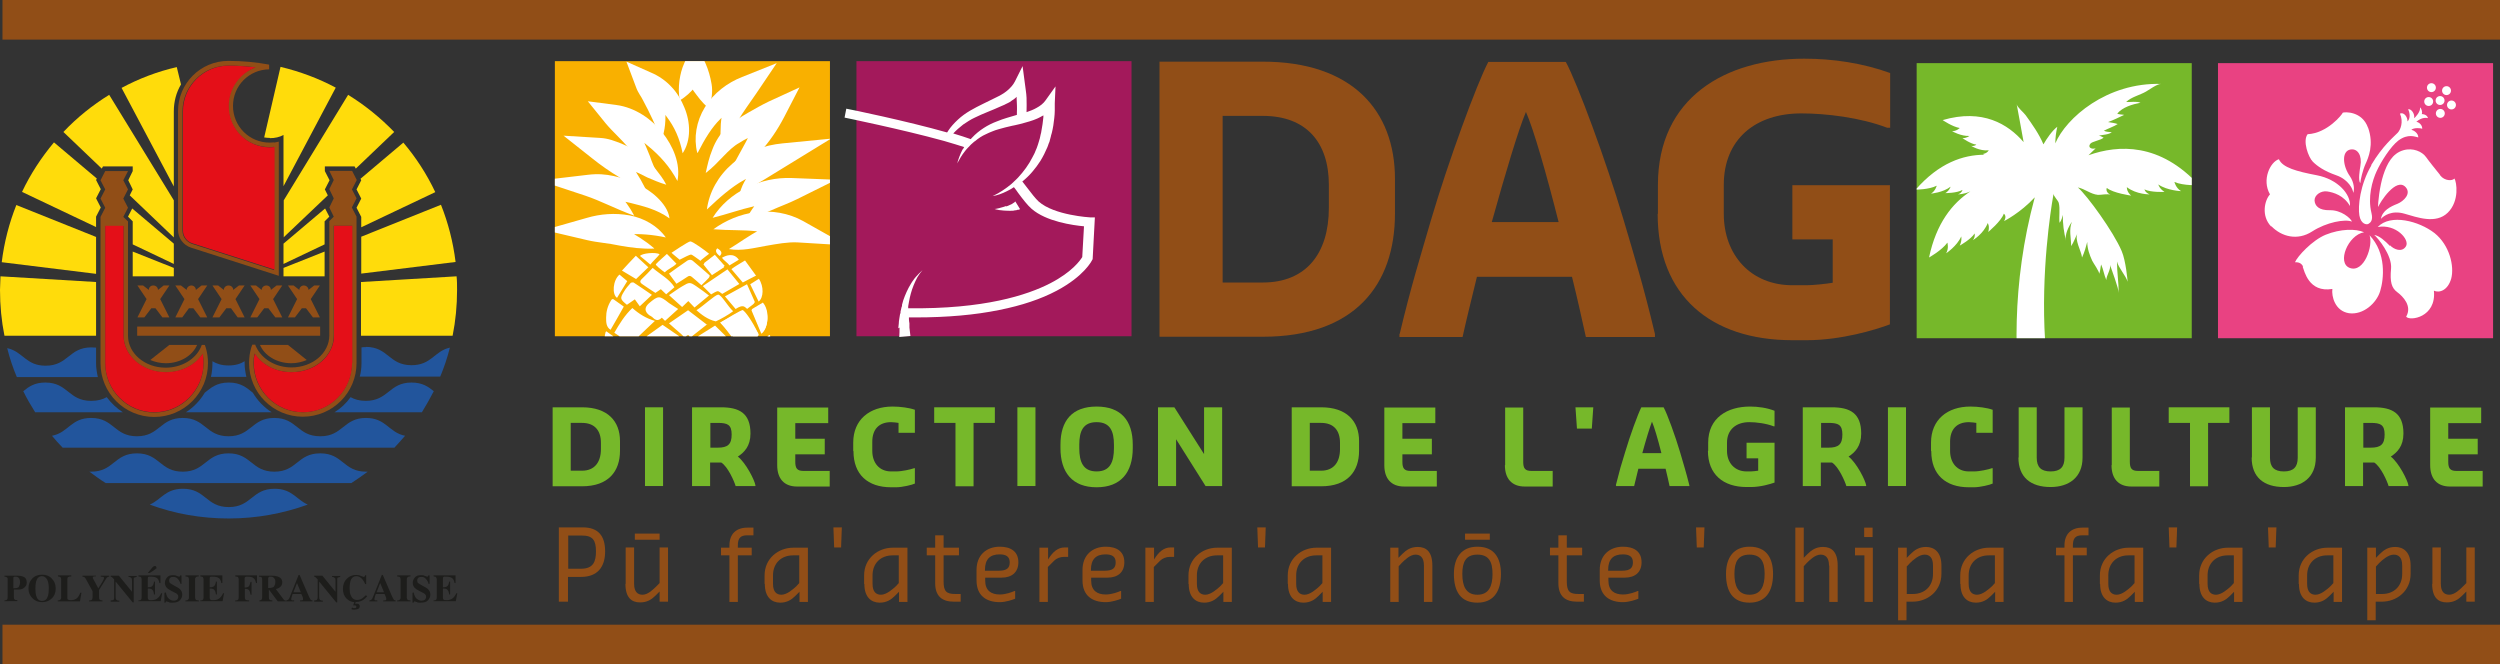 <?xml version="1.0" encoding="UTF-8"?><svg xmlns="http://www.w3.org/2000/svg" xmlns:xlink="http://www.w3.org/1999/xlink" viewBox="0 0 100.97 26.83"><rect x="0" y="0" width="100.97" height="26.83" fill="#333333" stroke="none"/><defs><style>.g,.h{fill:#fff;}.i{fill:#914e17;}.j{fill:#e40f18;}.h,.k{fill-rule:evenodd;}.l{fill:#f9b000;}.m{clip-path:url(#e);}.n{fill:#ffdc0b;}.o{clip-path:url(#f);}.p{fill:#22559c;}.q{fill:#a3195b;}.r{stroke:#914e17;stroke-width:1.6px;}.r,.k{fill:none;}.s{fill:#e94282;}.t{fill:#1d1d1b;}.k{stroke:#fff;stroke-miterlimit:10;stroke-width:.94px;}.u{fill:#76b82a;}</style><clipPath id="e"><rect class="l" x="22.41" y="2.47" width="11.11" height="11.11"/></clipPath><clipPath id="f"><rect class="u" x="77.41" y="2.55" width="11.11" height="11.11"/></clipPath></defs><g id="a"/><g id="b"><g id="c"><g id="d"><g><rect class="s" x="89.58" y="2.55" width="11.11" height="11.11"/><g><path class="h" d="M93,10.77c.07,.17,.24,1.06,1.2,.9-.04,.29,.1,.89,.67,.98,.57,.08,1.11-.4,1.26-.89,.15-.49,.26-1.54-.43-2.26,.16,.41-.22,1.54-.8,1.32-.53-.2-.07-1.33,.58-1.44-.34-.15-.95-.14-1.55,.1-.54,.22-1.14,.87-1.24,1.11,.11,0,.25,.01,.33,.18Z"/><path class="h" d="M96.52,9.93c-.18-.19-.42-.41-.63-.44,.14,.11,.73,.82,.68,1.36-.05,.54,.02,.78,.25,.95,.23,.17,.61,.56,.36,.99,.14,.19,1.23,.03,1.12-1.05,.21,.1,.56,0,.7-.49,.13-.49-.06-1.35-.68-1.84-.62-.48-1.77-.79-2.29-.24,.73-.14,1.31,.51,1.14,.78-.16,.26-.49,.12-.64-.04Z"/><path class="h" d="M98.56,7.08c-.19-.24-.43-.53-.58-.74-.15-.21-.52-.39-.92-.27-.44,.13-.65,.54-.8,.99-.15,.45-.23,1.18-.21,1.3,.07-.19,.73-1.22,1.11-.8,.24,.27-.09,.57-.33,.67-.28,.11-.61,.27-.67,.61,.11-.12,.43-.36,.95-.21,.52,.15,1.27,.43,1.75-.04,.48-.47,.36-1.24,.27-1.38-.08,.1-.39,.11-.58-.13Z"/><path class="h" d="M95.78,6.67c-.47,.8-.55,1.67-.49,2.03,.06,.35,.29,.39,.37,.34,.08-.05,.19-.14,.12-.43-.16-.65,.03-1.31,.21-1.7,.18-.39,.56-.99,.87-1.23,.4-.3,.69-.15,.81-.13,0-.17-.17-.28-.28-.31,.11-.09,.36-.07,.44-.04,0-.17-.15-.27-.24-.28,.23-.2,.42-.16,.47-.15-.03-.14-.21-.17-.25-.16,.04-.09-.02-.25-.07-.27,.03,.16-.19,.41-.24,.43,.04-.15-.1-.38-.24-.36,.14,.3,0,.49-.03,.49,.02-.13-.12-.39-.3-.31,.15,.34,.02,.65-.09,.77-.14,.15-.61,.52-1.08,1.32Z"/><path class="h" d="M95.64,5.16c-.24-.68-.94-.64-1.02-.61-.02,.07-.62,.83-1.42,.87-.21,.27,.03,.93,.21,1.11,.18,.18,.46,.38,.95,.55,.49,.17,.68,.57,.68,.71,.06-.12,.04-.42-.13-.67-.29-.41-.35-1,.01-1.08,.3-.06,.49,.24,.41,.67-.02,.12-.1,.6,0,.68,0-.11,.1-.53,.21-.77,.11-.24,.35-.78,.1-1.47Z"/><path class="h" d="M91.74,9.14c.41,.42,1.05,.59,1.64,.21,.59-.38,1.33-.51,1.61-.4-.05-.14-.44-.47-.89-.46-.45,.01-.61-.18-.62-.4,0-.22,.26-.39,.5-.36,.28,.04,.69,.17,.93,.59,.04-.48-.5-1.08-1.33-1.24-.83-.16-1.39-.31-1.54-.65-.35,.11-.7,.83-.36,1.42-.22,.24-.36,.87,.04,1.29Z"/><path class="h" d="M98.83,4.24c0,.1,.08,.18,.18,.18s.18-.08,.18-.18-.08-.18-.18-.18-.18,.08-.18,.18Z"/><path class="h" d="M98.74,4.58c0-.1-.08-.18-.18-.18s-.18,.08-.18,.18,.08,.18,.18,.18,.18-.08,.18-.18Z"/><path class="h" d="M98.55,4.24c.1,0,.18-.08,.18-.18s-.08-.18-.18-.18-.18,.08-.18,.18,.08,.18,.18,.18Z"/><path class="h" d="M98.09,4.28c.1,0,.18-.08,.18-.18s-.08-.18-.18-.18-.18,.08-.18,.18,.08,.18,.18,.18Z"/><path class="h" d="M98.81,3.84c.1,0,.18-.08,.18-.18s-.08-.18-.18-.18-.18,.08-.18,.18,.08,.18,.18,.18Z"/><path class="h" d="M98.2,3.72c.1,0,.18-.08,.18-.18s-.08-.18-.18-.18-.18,.08-.18,.18,.08,.18,.18,.18Z"/></g></g><rect class="q" x="34.59" y="2.47" width="11.11" height="11.11"/><g><rect class="l" x="22.41" y="2.47" width="11.11" height="11.11"/><g class="m"><path class="g" d="M24.49,13.38s-.02,.02-.03,.03c-.08,.27-.04,.54,.05,.81,.05,.13,.11,.3,.23,.38,.27,.18,.58,.32,.87,.47l.2-.16,.13,.06,.53-.5c-.26-.18-.52-.36-.78-.53-.03-.02-.13,0-.15,.02-.15,.14-.29,.28-.42,.42-.08,.08-.13,.18-.22,.3,.04-.34,.23-.59,.44-.84-.16-.06-.32-.11-.46-.19-.14-.08-.26-.18-.39-.27Zm5.39,1.59c.11,.13,.14,.14,.3,.07,.1-.04,.19-.09,.28-.13,.28-.12,.49-.29,.55-.55,.01-.04,.03-.08,.04-.12,.1-.31,.11-.55,.04-.7-.28,.14-.56,.28-.85,.42,.2,.22,.36,.49,.39,.84-.04-.05-.06-.07-.07-.09-.16-.22-.32-.44-.49-.65-.06-.08-.14-.11-.24-.02-.03,.03-.07,.05-.11,.07-.2,.12-.39,.24-.61,.37l.62,.61,.15-.11Zm-.07-1.18l.16-.12,.18,.18c.15-.09,.28-.17,.41-.24,.09-.05,.09-.11,.04-.18-.14-.22-.28-.44-.42-.66-.06-.08-.12-.16-.18-.24-.33,.18-.63,.35-.91,.5,.24,.25,.48,.51,.72,.77Zm-4.27-1.35c-.31,.29-.52,.64-.73,1l.5,.33q.19-.18,.35-.06c.26-.25,.53-.5,.79-.75-.35-.1-.64-.28-.91-.52Zm1.38,1.83l.67-.58-.83-.57c-.29,.21-.6,.43-.92,.66,.15,.11,.28,.2,.39,.29,.12,.1,.22,.2,.34,.31l.27-.25,.09,.14Zm1.05-.55c.23,.2,.47,.4,.7,.6l.18-.13,.19,.17c.23-.17,.45-.34,.6-.46l-.76-.75c-.33,.21-.61,.38-.91,.57Zm.86,.83c-.29,.17-.59,.35-.91,.54,.22,.2,.46,.41,.73,.66l.24-.25,.23,.18c.21-.16,.41-.33,.58-.47-.33-.25-.61-.46-.88-.67Zm-1.88,1.08l.67-.59-.79-.54c-.26,.19-.53,.39-.81,.59,.12,.12,.24,.24,.38,.36,.18,.16,.19,.16,.41,.02l.15,.15Zm.96-.63c.23-.19,.48-.39,.71-.58-.3-.2-.58-.38-.84-.54-.18,.11-.36,.23-.54,.33-.23,.13-.24,.13-.07,.3,.14,.14,.3,.27,.46,.39,.06,.04,.15,.05,.27,.09Zm.73-3.06c-.17-.13-.34-.26-.52-.38-.25-.17-.28-.17-.56,0-.19,.11-.36,.24-.54,.36l.53,.48,.25-.24,.25,.26c.19-.16,.38-.31,.58-.48Zm-.08,1.18l-.77-.59-.77,.53c.16,.14,.32,.29,.49,.43,.06,.05,.12,.18,.25,.05,0,0,.06,0,.06,0,.06,.12,.12,.05,.18,0,.19-.15,.38-.3,.56-.44Zm-.23-1.6c.11-.11,.21-.2,.29-.29,.03-.03,.05-.09,.04-.11-.21-.19-.44-.38-.66-.57-.06-.06-.14-.08-.23-.03-.26,.18-.52,.36-.75,.53l.3,.41c.14-.09,.3-.18,.44-.28,.08-.06,.13-.04,.19,.01,.13,.11,.26,.22,.38,.33Zm.67,.38c-.13,.02-.59,.45-.87,.63,.18,.16,.45,.38,.78,.45,.18-.08,.52-.27,.7-.41-.22-.2-.48-.68-.61-.67Zm-1.61,.58c-.13-.09-.26-.16-.37-.24-.39-.31-.43-.31-.81,.01q-.28,.25,.01,.48s.12,.06,.16,.11c.12,.12,.23,.11,.35-.01l.13,.13,.53-.48Zm-.49-.59l.34-.29c-.2-.33-.58-.52-.88-.78-.15,.16-.28,.3-.43,.44-.11,.1-.08,.16,.03,.23,.17,.11,.33,.23,.51,.34l.22-.15,.22,.21Zm-1.93,3.9c.21,.34,.53,.48,.96,.27,.21-.1,.39-.23,.57-.34-.24-.17-.47-.33-.66-.47l-.87,.54Zm4.18-.02c.23,.14,.47,.3,.72,.43,.24,.12,.72-.06,.8-.28,0-.02-.02-.07-.04-.09-.31-.12-.55-.32-.76-.52-.23,.15-.46,.29-.72,.46Zm-.77-4.22l.34,.34c.09-.06,.23-.13,.27-.13s.11,.06,.18,.11c.23-.13,.45-.26,.69-.4-.16-.2-.31-.38-.48-.59l-.99,.67Zm-.4,4.61l.55-.35c-.27-.19-.53-.37-.79-.55-.23,.16-.46,.32-.73,.51l.43,.35,.29-.19,.25,.22Zm-1.65-4.25c-.25-.17-.49-.34-.74-.5-.02-.01-.11,0-.12,.02-.1,.11-.2,.23-.27,.35-.17,.27-.15,.31,.12,.53l.32-.22,.2,.28c.16-.15,.32-.3,.5-.47Zm3.23,4.36c-.18-.11-.36-.2-.51-.33-.13-.11-.22-.13-.38-.03-.19,.12-.41,.22-.63,.34l.42,.32,.15-.1c.09,.11,.19,.17,.35,.12,.23-.08,.46-.15,.6-.32Zm.61-3.79c.08-.07,.21-.15,.27-.21,.02-.02,.05-.06,.04-.09-.1-.23-.2-.46-.31-.7l-.89,.49,.43,.51c.31-.2,.36-.09,.47,0Zm-3.14,4.16l.43,.31,.21-.16,.23,.18c.16-.11,.32-.22,.49-.33l-.69-.43-.68,.43Zm.33-.4l-.61-.44c-.25,.15-.48,.28-.73,.43l.61,.34c.11-.08,.2-.2,.33-.04l.41-.3Zm-1.17-5.44l-.51-.47c-.19,.2-.38,.4-.56,.6l.57,.34,.49-.47Zm-1,1.58c-.1-.07-.24-.17-.38-.27-.07-.06-.11-.02-.14,.04-.13,.21-.19,.44-.19,.68,0,.18,0,.38,.18,.49,.17-.29,.34-.59,.53-.93Zm3.06-1.87s.04,.01,.03,.03c.04-.05,.36-.29,.36-.29-.14-.12-.66-.5-.76-.5-.08,0-.76,.46-.76,.46,0,0,.11,.1,.33,.28,.17-.09,.41-.21,.46-.21,.04,0,.22,.14,.35,.23Zm2.29,.63c-.16-.21-.29-.41-.45-.62-.24,.15-.38,.22-.55,.35,.15,.17,.33,.39,.46,.54,.2-.1,.33-.18,.54-.28Zm-.19,1.39c.14,.33,.27,.64,.4,.95,.29-.21,.33-.91,.05-1.22l-.45,.27Zm-1.2,4.54c-.17-.11-.34-.22-.51-.33-.02-.02-.09,0-.12,0-.17,.1-.34,.2-.51,.3,.39,.35,.77,.36,1.14,.03Zm1.07-.65c-.13-.02-.25-.05-.36-.06-.04,0-.1,0-.13,.03-.23,.18-.5,.29-.84,.33,.05,.05,.11,.08,.17,.12,.21,.17,.31,.18,.57,.04,.03-.02,.07-.03,.1-.05,.21-.1,.38-.23,.5-.41Zm-4.03,.63c.23,.08,.42,.16,.61,.21,.08,.02,.19,0,.26-.04,.11-.05,.21-.13,.3-.19-.16-.11-.3-.21-.45-.3-.04-.02-.11-.05-.13-.04-.18,.1-.36,.21-.59,.35Zm-.79-.72c.12,.27,.38,.44,.67,.57,.03,.02,.1,.01,.13,0,.12-.08,.23-.17,.31-.23-.2-.11-.41-.23-.62-.34-.04-.02-.1-.05-.15-.05-.11,0-.22,.03-.35,.04Zm.13-1.14c-.33-.14-.64-.27-.95-.4,.03,.24,.09,.49,.25,.72,.05,.07,.09,.09,.17,.03,.18-.12,.36-.23,.53-.34Zm3.23-4.08l.49-.32-.4-.45-.44,.34,.35,.44Zm2.24,3.78l-.91,.36,.58,.41,.07-.02c.09-.25,.18-.5,.27-.75Zm-5.66-3.53l-.32-.27c-.27,.23-.31,.8-.1,.94l.41-.67Zm2.34,5.68l-.56,.33c.39,.13,.76,.14,1.15,0l-.58-.33Zm2.62-5.56c.12,.25,.23,.48,.34,.7,.2-.15,.22-.61,.01-.92l-.35,.22Zm-4.03-.8c.08-.11,.28-.29,.37-.41-.15-.1-.73-.04-.79,.07,.12,.09,.3,.25,.42,.35Zm2.89-.27c.08,.12,.23,.2,.3,.31l.38-.23c-.22-.31-.54-.16-.68-.08Zm-.09-.07q.17-.16-.1-.31-.14,.13,.1,.31Z"/><path class="g" d="M26.71,5.68c-.16-.41-.3-.77-.48-1.12-.08-.18-.18-.34-.26-.51-.09-.19-.19-.27-.29-.55l-.38-1.01,.99,.44c.31,.13,.6,.33,.83,.58,.24,.25,.4,.54,.52,.83,.25,.59,.28,1.33-.07,1.85-.12-.61-.33-1.06-.64-1.47-.3-.44-.61-.74-1.03-.97l.62-.57,.2,.56c.07,.21,.1,.43,.14,.64,.04,.44,.01,.89-.15,1.29Z"/><path class="g" d="M26.53,6.99c-.2-.11-.45-.28-.61-.45-.18-.17-.34-.35-.5-.52-.3-.38-.66-.68-.96-1.04l-.72-.89,1.15,.15c.76,.1,1.43,.57,1.86,1.11,.43,.54,.75,1.27,.61,1.96-.32-.6-.72-1.03-1.18-1.41-.45-.39-.93-.64-1.45-.77l.43-.74c.29,.4,.61,.78,.8,1.24,.1,.22,.2,.45,.29,.68,.08,.25,.17,.42,.27,.68Z"/><path class="g" d="M26.22,7.93c-.45-.21-.83-.47-1.19-.76-.4-.24-.77-.5-1.12-.78l-1.15-.91,1.47,.09c.36,.02,.6,.13,.87,.23,.26,.11,.51,.24,.74,.4,.12,.08,.23,.17,.34,.28l.27,.31c.17,.22,.34,.43,.46,.67-.28-.08-.52-.19-.76-.29-.24-.12-.44-.23-.67-.3-.22-.08-.46-.15-.69-.22-.22-.07-.48-.12-.64-.15l.33-.82c.36,.31,.71,.63,1.02,.99,.27,.39,.52,.8,.71,1.27Z"/><path class="g" d="M25.61,8.71c-.74-.27-1.35-.6-1.98-.81l-1.84-.61,1.95-.23c.41-.05,.72-.02,1.05,.05,.32,.07,.63,.17,.93,.31,.29,.14,.58,.32,.82,.55,.24,.23,.46,.52,.5,.85-.52-.37-1.05-.49-1.6-.63-.27-.06-.55-.12-.82-.17-.27-.04-.56-.09-.76-.09l.12-.85c.72,.36,1.27,.94,1.63,1.62Z"/><path class="g" d="M26.42,10.04c-.49,.02-.94-.04-1.39-.12-.45-.1-.88-.12-1.31-.22l-1.74-.41,1.72-.49c.54-.16,1.14-.21,1.73-.1,.58,.11,1.13,.42,1.46,.89-1.11-.24-1.98-.13-2.96,.1v-.9c.21,.06,.45,.11,.67,.19,.23,.06,.44,.16,.64,.27,.41,.22,.81,.46,1.18,.78Z"/><path class="g" d="M28.81,9.26c.5-.36,1.08-.61,1.71-.69,.63-.08,1.33,.03,1.92,.36l1.74,.98-1.97-.12c-.39-.02-.82,.06-1.28,.14-.46,.08-.97,.22-1.49,.13,.43-.26,.81-.55,1.26-.78,.44-.23,.96-.42,1.55-.41l-.23,.87c-.45-.21-.93-.36-1.47-.4-.53-.06-1.11-.03-1.73-.08Z"/><path class="g" d="M28.78,8.8c.65-1.05,1.94-1.66,3.2-1.61l1.79,.07-1.57,.78c-.34,.17-.71,.3-1.04,.45-.35,.14-.68,.31-1.06,.49,.14-.39,.4-.73,.69-1.02,.3-.29,.63-.5,.97-.71l.22,.85c-.53,.03-1.04,.12-1.56,.24-.53,.12-1.05,.31-1.65,.46Z"/><path class="g" d="M28.55,8.46c.09-.7,.46-1.36,1.03-1.85,.56-.5,1.31-.75,2.03-.82l1.95-.19-1.63,1-1.06,.65c-.36,.21-.69,.41-1.02,.73,.05-.46,.33-.86,.6-1.2,.28-.34,.59-.62,.95-.9l.32,.81c-.6,.11-1.15,.3-1.67,.58-.52,.29-.99,.71-1.5,1.19Z"/><path class="g" d="M28.5,7c.07-.33,.14-.64,.27-.96,.12-.32,.31-.63,.58-.9,.31-.25,.56-.41,.85-.58,.28-.16,.56-.32,.85-.46l1.24-.57-.61,1.18c-.28,.54-.6,1.01-1,1.45-.39,.43-.84,.83-1.38,1.08l.81-1.48c.25-.49,.51-.98,.73-1.45l.63,.61c-.27,.15-.56,.28-.83,.43-.26,.15-.58,.28-.78,.42-.46,.25-.81,.8-1.36,1.22Z"/><path class="g" d="M28.16,6.17c-.15-.6-.04-1.27,.31-1.84,.35-.57,.91-.99,1.5-1.22l1.4-.56-.83,1.23c-.26,.38-.52,.73-.74,1.1-.11,.18-.2,.4-.3,.61-.1,.2-.22,.44-.42,.6,.04-.25,.02-.46,.02-.72,.01-.25,0-.48,.07-.74,.12-.51,.36-.96,.61-1.35l.57,.67c-.47,.23-.9,.49-1.25,.85-.36,.35-.64,.82-.92,1.37Z"/><path class="g" d="M27.46,4.07c-.06-.29-.05-.55-.02-.81,.04-.26,.09-.48,.21-.74l.41-.89,.43,.92c.12,.27,.2,.55,.25,.85,.05,.28,.01,.67-.12,.97-.3-.26-.42-.45-.61-.7-.16-.25-.3-.5-.39-.77l.84,.04c-.1,.17-.23,.41-.4,.59-.17,.19-.35,.38-.62,.53Z"/><path class="h" d="M29.88,14.97l-.15,.11-.62-.61c.21-.13,.41-.25,.61-.37,.04-.02,.08-.04,.11-.07,.1-.09,.18-.05,.24,.02,.17,.22,.33,.43,.49,.65,.01,.02,.03,.03,.07,.09-.02-.35-.19-.62-.39-.84,.29-.14,.57-.28,.85-.42,.07,.15,.07,.39-.04,.7-.01,.04-.03,.08-.04,.12-.06,.26-.27,.43-.55,.55-.1,.04-.19,.09-.28,.13-.16,.07-.18,.06-.3-.07Z"/><path class="h" d="M29.75,13.84c-.24-.26-.42-.56-.66-.81,.28-.16,.83-.52,.91-.5s.38,.43,.6,.9c.05,.08,.04,.13-.04,.18-.13,.08-.78,.21-.81,.23Z"/><path class="h" d="M28.82,14.54c.27,.21,.55,.42,.88,.67-.17,.14-.38,.3-.58,.47l-.23-.18-.24,.25c-.28-.25-.51-.46-.73-.66,.32-.19,.62-.37,.91-.54Z"/><path class="h" d="M26.94,15.62l-.15-.15c-.22,.14-.23,.14-.41-.02-.13-.12-.25-.24-.38-.36,.28-.2,.55-.4,.81-.59l.79,.54-.67,.59Z"/><path class="h" d="M27.91,14.99c-.12-.04-.22-.05-.27-.09-.16-.12-.33-.25-.46-.39-.17-.17-.15-.17,.07-.3,.18-.11,.36-.22,.54-.33,.26,.17,.53,.35,.84,.54-.24,.19-.48,.39-.71,.58Z"/><path class="k" d="M24.97,15.77l.87-.54c.19,.13,.41,.29,.66,.47-.18,.11-.36,.24-.57,.34-.43,.22-.75,.07-.96-.27Z"/><path class="k" d="M29.15,15.75c.27-.17,.49-.31,.72-.46,.2,.2,.45,.4,.76,.52,.03,.01,.05,.06,.04,.09-.09,.22-.56,.4-.8,.28-.26-.13-.49-.29-.72-.43Z"/><path class="k" d="M27.99,16.13l-.25-.22-.29,.19-.43-.35c.27-.19,.51-.35,.73-.51,.26,.18,.52,.36,.79,.55l-.55,.35Z"/><path class="k" d="M29.57,16.24c-.15,.17-.38,.24-.6,.32-.16,.05-.26-.02-.35-.12l-.15,.1-.42-.32c.23-.12,.44-.21,.63-.34,.16-.1,.25-.08,.38,.03,.14,.12,.33,.21,.51,.33Z"/><path class="k" d="M27.04,16.6l.68-.43,.69,.43c-.16,.11-.33,.22-.49,.33l-.23-.18-.21,.16-.43-.31Z"/><path class="k" d="M27.37,16.21l-.41,.3c-.12-.16-.22-.04-.33,.04l-.61-.34c.25-.15,.48-.28,.73-.43l.61,.44Z"/><path class="h" d="M30.36,12.49l.45-.27c.28,.31,.24,1.01-.05,1.22-.13-.3-.26-.61-.4-.95Z"/><path class="k" d="M29.16,17.03c-.37,.33-.75,.32-1.14-.03,.17-.1,.34-.2,.51-.3,.03-.02,.09-.02,.12,0,.17,.11,.34,.22,.51,.33Z"/><path class="k" d="M30.22,16.38c-.12,.18-.3,.3-.5,.41-.03,.02-.07,.03-.1,.05-.26,.14-.35,.13-.57-.04-.05-.04-.12-.07-.17-.12,.34-.04,.61-.15,.84-.33,.03-.02,.09-.04,.13-.03,.12,.01,.23,.04,.36,.06Z"/><path class="k" d="M26.2,17.01c.23-.14,.41-.25,.59-.35,.02-.01,.09,.01,.13,.04,.15,.09,.29,.2,.45,.3-.09,.06-.19,.14-.3,.19-.07,.03-.19,.06-.26,.04-.2-.05-.38-.13-.61-.21Z"/><path class="k" d="M25.41,16.29c.12-.02,.23-.04,.35-.04,.05,0,.11,.02,.15,.05,.21,.11,.41,.22,.62,.34-.08,.06-.19,.15-.31,.23-.03,.02-.1,.02-.13,0-.29-.13-.55-.3-.67-.57Z"/><path class="h" d="M25.54,15.15c-.17,.11-.35,.23-.53,.34-.08,.05-.12,.04-.17-.03-.15-.23-.22-.48-.25-.72,.31,.13,.62,.26,.95,.4Z"/><path class="h" d="M26.94,10.26l.38,.39c-.13,.14-.34,.21-.47,.35-.13-.09-.39-.29-.36-.33,.12-.13,.31-.29,.44-.41Z"/><path class="h" d="M28.78,11.07l-.35-.44,.44-.34,.4,.45-.49,.32Z"/><path class="h" d="M31.02,14.85c-.09,.25-.18,.5-.27,.75l-.07,.02-.58-.41,.91-.36Z"/><path class="k" d="M27.69,16.99l.58,.33c-.39,.14-.76,.13-1.15,0l.56-.33Z"/></g></g><line class="r" x1=".1" y1=".8" x2="100.97" y2=".8"/><line class="r" x1=".1" y1="26.03" x2="100.97" y2="26.03"/><g><path class="u" d="M22.32,16.45h1.19c1.03,0,1.53,.56,1.53,1.36v.4c0,.83-.47,1.43-1.53,1.43h-1.19v-3.18Zm1.19,2.56c.5,0,.76-.34,.76-.87v-.26c0-.5-.26-.8-.76-.8h-.46v1.93h.46Z"/><path class="u" d="M26.05,16.45h.73v3.18h-.73v-3.18Z"/><path class="u" d="M27.96,16.45h1.16c.73,0,1.19,.23,1.19,1.06,0,.51-.25,.76-.51,.93,.33,.26,.68,.96,.71,1.16v.03h-.8c-.05-.18-.31-.78-.58-.95h-.45v.95h-.73v-3.18Zm1.03,1.63c.4,0,.56-.13,.56-.53s-.17-.47-.56-.47h-.3v1h.3Z"/><path class="u" d="M31.39,18.78v-2.32h2.06v.63h-1.33v.63h1.19v.63h-1.19v.3c0,.26,.07,.37,.33,.37h1.06v.63h-1.32c-.53,0-.8-.33-.8-.86Z"/><path class="u" d="M34.46,18.21v-.33c0-.93,.66-1.46,1.59-1.46,.31,0,.68,.05,.9,.13v.93h-.66v-.4c-.05-.01-.23-.03-.3-.03-.5,0-.76,.3-.76,.79v.37c0,.48,.28,.83,.76,.83h.2c.24,0,.59-.08,.73-.13h.03v.62c-.1,.05-.5,.15-.76,.15h-.2c-.94,0-1.52-.51-1.52-1.46Z"/><path class="u" d="M38.59,17.08h-.86v-.63h2.45v.63h-.86v2.56h-.73v-2.56Z"/><path class="u" d="M41.09,16.45h.73v3.18h-.73v-3.18Z"/><path class="u" d="M42.83,18.1v-.14c0-.98,.48-1.54,1.46-1.54s1.46,.56,1.46,1.54v.14c0,.98-.48,1.58-1.46,1.58s-1.46-.6-1.46-1.58Zm2.16,0v-.14c0-.54-.15-.91-.7-.91s-.7,.37-.7,.91v.14c0,.55,.15,.94,.7,.94s.7-.39,.7-.94Z"/><path class="u" d="M46.77,16.45h.66l1.2,1.89v-1.89h.73v3.18h-.67l-1.19-1.89v1.89h-.73v-3.18Z"/><path class="u" d="M52.17,16.45h1.19c1.03,0,1.53,.56,1.53,1.36v.4c0,.83-.47,1.43-1.53,1.43h-1.19v-3.18Zm1.19,2.56c.5,0,.76-.34,.76-.87v-.26c0-.5-.26-.8-.76-.8h-.46v1.93h.46Z"/><path class="u" d="M55.91,18.78v-2.32h2.06v.63h-1.33v.63h1.19v.63h-1.19v.3c0,.26,.07,.37,.33,.37h1.06v.63h-1.32c-.53,0-.8-.33-.8-.86Z"/><path class="u" d="M60.79,18.78v-2.32h.73v2.19c0,.26,.07,.37,.33,.37h.86v.63h-1.13c-.53,0-.8-.33-.8-.86Z"/><path class="u" d="M63.62,16.45h.73l-.06,.86h-.6l-.06-.86Z"/><path class="u" d="M65.26,19.6c.14-.56,.23-.88,.37-1.32,.2-.68,.53-1.58,.66-1.83h.9c.14,.25,.47,1.15,.67,1.83,.13,.45,.23,.76,.37,1.32v.03h-.8c-.04-.2-.1-.44-.16-.7h-1.1c-.06,.26-.12,.5-.17,.7h-.73v-.03Zm1.07-1.3h.77c-.14-.56-.29-1.07-.38-1.27-.08,.2-.24,.72-.39,1.27Z"/><path class="u" d="M68.99,18.21v-.33c0-1.01,.78-1.46,1.69-1.46,.33,0,.68,.05,.99,.17v.63h-.03c-.31-.12-.71-.17-.99-.17-.53,0-.9,.3-.9,.83v.33c0,.48,.31,.83,.79,.83h.17c.08,0,.23-.02,.3-.03v-.5h-.47v-.63h1.13v1.61c-.17,.06-.56,.18-.96,.18h-.17c-.94,0-1.56-.51-1.56-1.46Z"/><path class="u" d="M72.82,16.45h1.16c.73,0,1.19,.23,1.19,1.06,0,.51-.25,.76-.51,.93,.33,.26,.68,.96,.71,1.16v.03h-.8c-.05-.18-.31-.78-.58-.95h-.45v.95h-.73v-3.18Zm1.03,1.63c.4,0,.56-.13,.56-.53s-.17-.47-.56-.47h-.3v1h.3Z"/><path class="u" d="M76.25,16.45h.73v3.18h-.73v-3.18Z"/><path class="u" d="M77.99,18.21v-.33c0-.93,.66-1.46,1.59-1.46,.31,0,.68,.05,.9,.13v.93h-.66v-.4c-.05-.01-.23-.03-.3-.03-.5,0-.76,.3-.76,.79v.37c0,.48,.28,.83,.76,.83h.2c.24,0,.59-.08,.73-.13h.03v.62c-.1,.05-.5,.15-.76,.15h-.2c-.94,0-1.52-.51-1.52-1.46Z"/><path class="u" d="M81.53,18.48v-2.03h.73v2.04c0,.37,.17,.55,.56,.55s.56-.18,.56-.55v-2.04h.73v2.03c0,.81-.56,1.19-1.29,1.19-.8,0-1.3-.39-1.3-1.19Z"/><path class="u" d="M85.29,18.78v-2.32h.73v2.19c0,.26,.07,.37,.33,.37h.86v.63h-1.13c-.53,0-.8-.33-.8-.86Z"/><path class="u" d="M88.45,17.08h-.86v-.63h2.45v.63h-.86v2.56h-.73v-2.56Z"/><path class="u" d="M90.95,18.48v-2.03h.73v2.04c0,.37,.17,.55,.56,.55s.56-.18,.56-.55v-2.04h.73v2.03c0,.81-.56,1.19-1.29,1.19-.8,0-1.3-.39-1.3-1.19Z"/><path class="u" d="M94.72,16.45h1.16c.73,0,1.19,.23,1.19,1.06,0,.51-.25,.76-.51,.93,.33,.26,.68,.96,.71,1.16v.03h-.8c-.05-.18-.31-.78-.58-.95h-.45v.95h-.73v-3.18Zm1.03,1.63c.4,0,.56-.13,.56-.53s-.17-.47-.56-.47h-.3v1h.3Z"/><path class="u" d="M98.15,18.78v-2.32h2.06v.63h-1.33v.63h1.19v.63h-1.19v.3c0,.26,.07,.37,.33,.37h1.06v.63h-1.32c-.53,0-.8-.33-.8-.86Z"/><path class="i" d="M22.57,21.3h.97c.62,0,.9,.34,.9,.97s-.31,1.03-.97,1.03h-.53v1h-.37v-3Zm.9,1.67c.5,0,.6-.3,.6-.7,0-.44-.12-.64-.56-.64h-.56v1.34h.53Z"/><path class="i" d="M25.27,23.58v-1.47h.34v1.47c0,.34,.16,.44,.34,.44,.22,0,.44-.22,.56-.34l.13-.13v-1.44h.34v2.19h-.34v-.41l-.16,.16c-.16,.16-.34,.28-.63,.28-.34,0-.59-.19-.59-.75Zm.37-2.03h1v.25h-1v-.25Z"/><path class="i" d="M29.46,22.43h-.34v-.31h.34v-.09c0-.47,.28-.72,.72-.72h.25v.31h-.25c-.28,0-.38,.12-.38,.41v.09h.56v.31h-.56v1.88h-.34v-1.88Z"/><path class="i" d="M30.88,23.58v-.34c0-.69,.56-1.12,1.16-1.12h.59v2.19h-.34v-.41l-.16,.16c-.16,.16-.34,.28-.62,.28-.34,0-.62-.22-.62-.75Zm1.4-.03v-1.12h-.25c-.47,0-.81,.31-.81,.81v.34c0,.34,.16,.44,.34,.44,.22,0,.47-.22,.6-.34l.12-.13Z"/><path class="i" d="M33.66,21.3h.34l-.03,.81h-.28l-.03-.81Z"/><path class="i" d="M34.9,23.58v-.34c0-.69,.56-1.12,1.16-1.12h.59v2.19h-.34v-.41l-.16,.16c-.16,.16-.34,.28-.62,.28-.34,0-.62-.22-.62-.75Zm1.4-.03v-1.12h-.25c-.47,0-.81,.31-.81,.81v.34c0,.34,.16,.44,.34,.44,.22,0,.47-.22,.6-.34l.12-.13Z"/><path class="i" d="M38.52,24.3c-.47,0-.75-.22-.75-.75v-1.12h-.34v-.31h.34v-.5h.34v.5h.62v.31h-.62v1.06c0,.4,.12,.5,.47,.5h.22v.31h-.28Z"/><path class="i" d="M39.44,23.46v-.44c0-.6,.4-.94,.94-.94,.44,0,.75,.19,.75,.63,0,.39-.25,.62-.68,.62h-.66v.12c0,.41,.25,.56,.59,.56,.25,0,.5-.1,.59-.14h.03v.31c-.09,.04-.38,.14-.62,.14-.53,0-.94-.25-.94-.88Zm.34-.41h.56c.34,0,.44-.12,.44-.34,0-.24-.16-.32-.41-.32-.38,0-.59,.19-.59,.63v.03Z"/><path class="i" d="M41.99,22.12h.34v.48l.03-.05c.16-.25,.36-.44,.64-.44h.14v.38h-.16c-.16,0-.31,.06-.41,.16l-.25,.25v1.41h-.34v-2.19Z"/><path class="i" d="M43.72,23.46v-.44c0-.6,.4-.94,.94-.94,.44,0,.75,.19,.75,.63,0,.39-.25,.62-.68,.62h-.66v.12c0,.41,.25,.56,.59,.56,.25,0,.5-.1,.59-.14h.03v.31c-.09,.04-.38,.14-.62,.14-.53,0-.94-.25-.94-.88Zm.34-.41h.56c.34,0,.44-.12,.44-.34,0-.24-.16-.32-.41-.32-.38,0-.59,.19-.59,.63v.03Z"/><path class="i" d="M46.27,22.12h.34v.48l.03-.05c.16-.25,.36-.44,.64-.44h.14v.38h-.16c-.16,0-.31,.06-.41,.16l-.25,.25v1.41h-.34v-2.19Z"/><path class="i" d="M48,23.58v-.34c0-.69,.56-1.12,1.16-1.12h.59v2.19h-.34v-.41l-.16,.16c-.16,.16-.34,.28-.62,.28-.34,0-.62-.22-.62-.75Zm1.4-.03v-1.12h-.25c-.47,0-.81,.31-.81,.81v.34c0,.34,.16,.44,.34,.44,.22,0,.47-.22,.6-.34l.12-.13Z"/><path class="i" d="M50.78,21.3h.34l-.03,.81h-.28l-.03-.81Z"/><path class="i" d="M52.01,23.58v-.34c0-.69,.56-1.12,1.16-1.12h.59v2.19h-.34v-.41l-.16,.16c-.16,.16-.34,.28-.62,.28-.34,0-.62-.22-.62-.75Zm1.4-.03v-1.12h-.25c-.47,0-.81,.31-.81,.81v.34c0,.34,.16,.44,.34,.44,.22,0,.47-.22,.6-.34l.12-.13Z"/><path class="i" d="M56.14,22.12h.34v.41l.16-.16c.16-.16,.34-.28,.62-.28,.34,0,.59,.19,.59,.75v1.47h-.34v-1.47c0-.34-.16-.44-.34-.44-.22,0-.44,.22-.56,.34l-.12,.13v1.44h-.34v-2.19Z"/><path class="i" d="M58.72,23.18c0-.66,.31-1.1,.95-1.1,.67,0,.95,.44,.95,1.1,0,.72-.31,1.16-.95,1.16-.67,0-.95-.44-.95-1.16Zm1.56,0c0-.48-.14-.78-.61-.78s-.61,.3-.61,.78,.14,.84,.61,.84,.61-.36,.61-.84Zm-1.11-1.63h1v.25h-1v-.25Z"/><path class="i" d="M63.69,24.3c-.47,0-.75-.22-.75-.75v-1.12h-.34v-.31h.34v-.5h.34v.5h.62v.31h-.62v1.06c0,.4,.12,.5,.47,.5h.22v.31h-.28Z"/><path class="i" d="M64.61,23.46v-.44c0-.6,.4-.94,.94-.94,.44,0,.75,.19,.75,.63,0,.39-.25,.62-.68,.62h-.66v.12c0,.41,.25,.56,.59,.56,.25,0,.5-.1,.59-.14h.03v.31c-.09,.04-.38,.14-.62,.14-.53,0-.94-.25-.94-.88Zm.34-.41h.56c.34,0,.44-.12,.44-.34,0-.24-.16-.32-.41-.32-.38,0-.59,.19-.59,.63v.03Z"/><path class="i" d="M68.5,21.3h.34l-.03,.81h-.28l-.03-.81Z"/><path class="i" d="M69.71,23.18c0-.66,.31-1.1,.95-1.1,.67,0,.95,.44,.95,1.1,0,.72-.31,1.16-.95,1.16-.67,0-.95-.44-.95-1.16Zm1.56,0c0-.48-.14-.78-.61-.78s-.61,.3-.61,.78,.14,.84,.61,.84,.61-.36,.61-.84Z"/><path class="i" d="M73.87,22.84c0-.34-.16-.44-.34-.44-.22,0-.44,.22-.56,.34l-.12,.13v1.44h-.34v-3h.34v1.22l.16-.16c.16-.16,.34-.28,.62-.28,.34,0,.59,.19,.59,.75v1.47h-.34v-1.47Z"/><path class="i" d="M75.29,22.43h-.37v-.31h.72v2.19h-.34v-1.88Zm0-1.12h.34v.38h-.34v-.38Z"/><path class="i" d="M76.67,22.12h.34v.41l.16-.16c.16-.16,.34-.28,.62-.28,.34,0,.62,.22,.62,.75v.34c0,.69-.56,1.12-1.16,1.12h-.25v.75h-.34v-2.94Zm.34,.75v1.12h.25c.47,0,.81-.31,.81-.81v-.34c0-.34-.16-.44-.34-.44-.22,0-.47,.22-.59,.34l-.12,.13Z"/><path class="i" d="M79.17,23.58v-.34c0-.69,.56-1.12,1.16-1.12h.59v2.19h-.34v-.41l-.16,.16c-.16,.16-.34,.28-.62,.28-.34,0-.62-.22-.62-.75Zm1.4-.03v-1.12h-.25c-.47,0-.81,.31-.81,.81v.34c0,.34,.16,.44,.34,.44,.22,0,.47-.22,.6-.34l.12-.13Z"/><path class="i" d="M83.38,22.43h-.34v-.31h.34v-.09c0-.47,.28-.72,.72-.72h.25v.31h-.25c-.28,0-.38,.12-.38,.41v.09h.56v.31h-.56v1.88h-.34v-1.88Z"/><path class="i" d="M84.81,23.58v-.34c0-.69,.56-1.12,1.16-1.12h.59v2.19h-.34v-.41l-.16,.16c-.16,.16-.34,.28-.62,.28-.34,0-.62-.22-.62-.75Zm1.4-.03v-1.12h-.25c-.47,0-.81,.31-.81,.81v.34c0,.34,.16,.44,.34,.44,.22,0,.47-.22,.6-.34l.12-.13Z"/><path class="i" d="M87.59,21.3h.34l-.03,.81h-.28l-.03-.81Z"/><path class="i" d="M88.82,23.58v-.34c0-.69,.56-1.12,1.16-1.12h.59v2.19h-.34v-.41l-.16,.16c-.16,.16-.34,.28-.62,.28-.34,0-.62-.22-.62-.75Zm1.4-.03v-1.12h-.25c-.47,0-.81,.31-.81,.81v.34c0,.34,.16,.44,.34,.44,.22,0,.47-.22,.6-.34l.12-.13Z"/><path class="i" d="M91.6,21.3h.34l-.03,.81h-.28l-.03-.81Z"/><path class="i" d="M92.84,23.58v-.34c0-.69,.56-1.12,1.16-1.12h.59v2.19h-.34v-.41l-.16,.16c-.16,.16-.34,.28-.62,.28-.34,0-.62-.22-.62-.75Zm1.4-.03v-1.12h-.25c-.47,0-.81,.31-.81,.81v.34c0,.34,.16,.44,.34,.44,.22,0,.47-.22,.6-.34l.12-.13Z"/><path class="i" d="M95.62,22.12h.34v.41l.16-.16c.16-.16,.34-.28,.62-.28,.34,0,.62,.22,.62,.75v.34c0,.69-.56,1.12-1.16,1.12h-.25v.75h-.34v-2.94Zm.34,.75v1.12h.25c.47,0,.81-.31,.81-.81v-.34c0-.34-.16-.44-.34-.44-.22,0-.47,.22-.59,.34l-.12,.13Z"/><path class="i" d="M98.24,23.58v-1.47h.34v1.47c0,.34,.16,.44,.34,.44,.22,0,.44-.22,.56-.34l.13-.13v-1.44h.34v2.19h-.34v-.41l-.16,.16c-.16,.16-.34,.28-.63,.28-.34,0-.59-.19-.59-.75Z"/></g><g><path class="i" d="M46.83,2.49h4.17c3.6,0,5.34,1.97,5.34,4.74v1.39c0,2.89-1.63,4.98-5.34,4.98h-4.17V2.49Zm4.17,8.92c1.75,0,2.67-1.17,2.67-3.02v-.92c0-1.73-.92-2.79-2.67-2.79h-1.62v6.73h1.62Z"/><path class="i" d="M56.53,13.49c.47-1.97,.82-3.07,1.27-4.62,.7-2.37,1.85-5.5,2.31-6.37h3.13c.47,.87,1.63,4,2.33,6.37,.46,1.56,.8,2.65,1.27,4.62v.12h-2.79c-.15-.68-.34-1.54-.56-2.43h-3.84c-.22,.9-.43,1.75-.58,2.43h-2.55v-.12Zm3.72-4.52h2.7c-.49-1.94-1.01-3.75-1.32-4.45-.3,.7-.84,2.51-1.38,4.45Z"/><path class="i" d="M66.96,8.63v-1.16c0-3.53,2.73-5.1,5.91-5.1,1.16,0,2.37,.18,3.47,.58v2.21h-.12c-1.1-.42-2.49-.58-3.47-.58-1.85,0-3.13,1.04-3.13,2.89v1.16c0,1.68,1.1,2.89,2.77,2.89h.58c.27,0,.82-.06,1.05-.1v-1.75h-1.63v-2.19h3.94v5.62c-.58,.22-1.97,.64-3.36,.64h-.58c-3.29,0-5.44-1.79-5.44-5.1Z"/></g><g><path class="g" d="M36.33,13.23c0,.13,0,.25-.01,.38l.45-.04c-.01-.11-.03-.23-.04-.34v-.17c-.01-.06-.02-.12-.02-.17v-.07c.1,0,.19,0,.28,0,1.26,0,2.39-.1,3.37-.3,.9-.18,1.68-.44,2.32-.78,1.11-.59,1.42-1.21,1.43-1.24l.02-.03,.09-1.69h-.19s-1.45-.08-2.08-.64c-.13-.12-.3-.34-.49-.59-.05-.07-.11-.14-.17-.22,.29-.23,.53-.52,.73-.83,.11-.18,.2-.36,.28-.55,.02-.05,.04-.1,.05-.14l.03-.07s.02-.05,.02-.07l.04-.15s.02-.1,.04-.15c.05-.2,.08-.4,.1-.6,.01-.1,.02-.2,.02-.3v-.3l.03-.68-.4,.56c-.09,.13-.22,.23-.37,.31-.12,.07-.26,.12-.4,.17,.01-.19,0-.39,0-.58,0-.1-.02-.2-.03-.3l-.04-.3-.09-.68-.31,.62c-.07,.14-.18,.26-.31,.37-.13,.11-.29,.2-.46,.28-.33,.17-.7,.33-1.04,.53-.17,.1-.34,.22-.49,.36-.15,.14-.29,.29-.4,.46-.01,.02-.02,.04-.04,.06-1.62-.46-3.94-.94-4.07-.96l-.07,.36s2.34,.48,3.97,.93c.05,.01,.1,.03,.14,.04,.27,.08,.51,.15,.72,.22-.02,.04-.04,.08-.07,.11-.09,.18-.16,.36-.21,.55,.09-.17,.19-.34,.31-.49,.03-.04,.07-.09,.11-.13,.09-.1,.18-.19,.28-.27h.01c.14-.12,.29-.22,.45-.29,.08-.04,.17-.08,.25-.11,.04-.02,.09-.03,.13-.05,.04-.01,.09-.03,.13-.04,.18-.05,.36-.1,.55-.14l.1-.02c.13-.03,.27-.06,.4-.1l.07-.02,.07-.02,.07-.02s.1-.03,.15-.05c.05-.02,.1-.04,.15-.06,.05-.02,.1-.05,.14-.07,.04-.02,.07-.04,.11-.06,0,.02,0,.05,0,.07-.02,.19-.04,.37-.08,.56,0,.05-.02,.09-.03,.14l-.03,.14s-.01,.05-.02,.07l-.02,.07s-.03,.09-.04,.13c-.03,.09-.06,.18-.1,.26-.03,.09-.08,.17-.12,.25-.15,.3-.35,.57-.58,.82-.03,.03-.06,.06-.09,.09-.06,.06-.12,.11-.18,.17-.23,.19-.48,.36-.76,.49,.19-.03,.38-.1,.56-.19,.1-.05,.2-.1,.3-.17,.06,.08,.12,.15,.17,.23,.2,.27,.38,.5,.54,.64,.59,.52,1.68,.67,2.12,.71l-.07,1.24c-.07,.12-.4,.6-1.29,1.06-.93,.48-2.68,1.05-5.74,1.01v-.08l.03-.17c.04-.23,.1-.46,.19-.68,.02-.05,.05-.11,.07-.16,.01-.03,.03-.05,.04-.08l.04-.08c.06-.1,.13-.2,.21-.29-.09,.08-.18,.17-.26,.26l-.06,.07s-.04,.05-.05,.07c-.04,.05-.07,.1-.1,.15-.13,.21-.23,.44-.31,.67l-.05,.18v.05l-.02,.05-.02,.09-.02,.09v.05l-.02,.05-.03,.19c-.01,.06-.02,.12-.02,.19l-.02,.19Zm4.74-8.71s0,.08,0,.12c-.26,.08-.54,.15-.8,.26-.19,.07-.37,.16-.54,.27-.17,.11-.33,.24-.47,.39-.02,.02-.04,.04-.05,.06-.2-.07-.44-.15-.71-.23,.12-.13,.26-.25,.4-.36,.08-.05,.15-.1,.23-.15,.04-.02,.08-.05,.12-.07,.04-.02,.08-.04,.12-.06,.17-.08,.34-.16,.52-.23,.18-.07,.36-.15,.54-.23l.07-.03,.07-.03s.09-.05,.14-.07c.05-.02,.09-.05,.13-.08,.04-.03,.09-.06,.13-.09,.03-.02,.06-.05,.09-.08,0,.02,0,.05,0,.07,.01,.19,.02,.38,.01,.56Z"/><path class="g" d="M40.64,8.34c.07-.03,.14-.06,.21-.09,.03-.02,.06-.04,.09-.06,.02,0,.03-.02,.04-.03l.02-.02h.01l.19,.31h-.02l-.02,.02s-.02,0-.04,0c-.02,0-.05,.01-.07,.02-.04,0-.09,.01-.13,.02-.09,0-.17,.01-.26,0-.08,0-.17-.01-.25-.02-.04,0-.08-.01-.12-.02-.04,0-.08-.02-.12-.03,.04,0,.08-.01,.12-.02,.04,0,.08-.02,.12-.03,.08-.02,.15-.04,.23-.07Z"/></g><g><rect class="u" x="77.41" y="2.55" width="11.11" height="11.11"/><g class="o"><path class="g" d="M88.82,7.49c-1.58-1.73-3.26-1.65-4.47-1.22,.18-.17,.29-.28,.29-.28-.16,.05-.33-.03-.22-.18,.07-.1,.42-.14,.54-.25-.04-.02-.16-.09-.2-.08,.17-.04,.41-.04,.53-.14-.1-.01-.22-.01-.32-.06,.17-.09,.41-.17,.56-.27-.12-.04-.26-.06-.39-.08,.22-.08,.44-.19,.65-.29-.09-.02-.19-.01-.28-.05,.21-.26,.62-.38,.94-.44-.17-.07-.39-.02-.58-.03,.2-.2,.56-.28,.8-.42,.14-.08,.46-.32,.62-.31-2.2-.07-3.85,1.38-4.28,2.4,0-.23,.03-.45,.08-.67-.22,.17-.42,.47-.56,.71-.17-.41-.46-.82-.72-1.18-.07-.1-.34-.32-.36-.44,.08,.41,.18,.99,.28,1.53-.63-.73-1.66-1.36-3.27-.89,0,0,.39,.27,.69,.32,0,0-.13,.13-.31,.13,0,0,.37,.21,.7,.19,0,0-.1,.09-.28,.09,0,0,.34,.24,.56,.26,0,0-.07,.08-.21,.05,0,0,.34,.22,.71,.18,0,0-.05,.12-.24,.15,0,0,.03,.01,.07,.03-.86,0-1.84,.33-2.78,1.41,0,0,.54,0,.85-.16,0,0-.05,.21-.23,.32,0,0,.48-.04,.79-.28,0,0-.04,.15-.21,.26,0,0,.47,0,.69-.13,0,0-.02,.12-.18,.18,0,0,.24,0,.5-.12-.73,.48-1.38,1.29-1.67,2.67,0,0,.52-.29,.74-.6,0,0,.07,.22-.05,.43,0,0,.44-.29,.61-.68,0,0,.04,.16-.06,.37,0,0,.45-.25,.6-.49,0,0,.04,.13-.07,.27,0,0,.43-.25,.6-.69,0,0,.09,.12,.02,.36,0,0,.53-.44,.63-.74,0,0,.14,.09,.01,.3,0,0,.66-.33,1.24-.96-1.91,7.03,.5,12.89,.5,12.89,.72,.39,2.3-.51,2.3-.51-3.74-3.64-2.04-12.51-2.04-12.53-.02,.09,.19,.28,.21,.38,.06,.24,0,.54,.03,.8,.08-.09,.1-.21,.14-.32-.02,.34,.04,.71,.12,1.04-.06-.23,.11-.58,.24-.76-.13,.32-.03,.65-.03,.98,.11-.16,.17-.36,.26-.52-.14,.26,.15,.71,.18,.98,.1-.22,.15-.4,.21-.63,0,.27,.09,.52,.2,.76,.04,.09,.31,.46,.28,.54,.05-.13,.05-.26,.08-.39,.09,.2,.12,.43,.21,.63,0-.18,.19-.43,.15-.61,.06,.18,.35,.95,.35,1.13,0-.42-.07-.84-.07-1.27,.06,.26,.36,.57,.43,.82,0-.03-.07-.85-.24-1.24-.33-.78-1.39-2.24-1.77-2.57,.29,.06,.51,.27,.81,.3,.12,.01,.4-.06,.51,0-.23-.12-.15-.28-.15-.28,.25,.21,.98,.31,.98,.31-.19-.17-.17-.34-.17-.34,.39,.3,.92,.29,.92,.29-.18-.07-.21-.2-.21-.2,.27,.13,.81,.1,.81,.1-.21-.13-.25-.3-.25-.3,.36,.25,.92,.27,.92,.27-.21-.12-.27-.37-.27-.37,.37,.16,1,.13,1,.13Zm-8.95,.09h0Zm2.81-.25h0Z"/></g></g><g><g><path class="i" d="M11.08,5.75c-.06,0-.12,.01-.19,.01-.82,0-1.48-.66-1.48-1.48s.65-1.47,1.46-1.48v-.19c-.53-.1-1.08-.15-1.65-.15-1.12,0-2.03,.91-2.03,2.03v4.8c0,.33,.22,.61,.52,.71l3.55,1.14V5.72c-.06,.01-.12,.03-.19,.04m0,5.15l-3.31-1.06c-.22-.07-.39-.28-.39-.53V4.5c0-1.02,.83-1.85,1.85-1.85,.37,0,.73,.02,1.09,.07-.64,.23-1.09,.84-1.09,1.56,0,.92,.74,1.66,1.66,1.66,.06,0,.12,0,.19-.01v4.96Z"/><path class="i" d="M6.28,12.45l.28,.37h.28l-.37-.74,.37-.55h-.23l-.23,.18c0-.1-.08-.18-.19-.18s-.18,.08-.18,.18l-.23-.18h-.23l.37,.55-.37,.74h.28l.28-.37h.18"/><path class="i" d="M7.81,12.45l.28,.37h.28l-.37-.74,.37-.55h-.23l-.23,.18c0-.1-.08-.18-.18-.18s-.19,.08-.19,.18l-.23-.18h-.23l.37,.55-.37,.74h.28l.27-.37h.19"/><polyline class="i" points="9.24 13.56 12.93 13.56 12.93 13.19 9.24 13.19 5.54 13.19 5.54 13.56 9.24 13.56"/><path class="i" d="M12.19,12.45l-.28,.37h-.28l.37-.74-.37-.55h.23l.23,.18c0-.1,.08-.18,.18-.18s.19,.08,.19,.18l.23-.18h.23l-.37,.55,.37,.74h-.28l-.28-.37h-.19"/><path class="i" d="M10.67,12.45l-.28,.37h-.28l.37-.74-.37-.55h.23l.23,.18c0-.1,.08-.18,.19-.18s.18,.08,.18,.18l.23-.18h.23l-.37,.55,.37,.74h-.28l-.28-.37h-.18"/><path class="i" d="M9.33,12.45l.27,.37h.28l-.37-.74,.37-.55h-.23l-.23,.18c0-.1-.08-.18-.19-.18s-.19,.08-.19,.18l-.23-.18h-.23l.37,.55-.37,.74h.28l.28-.37h.19"/><path class="i" d="M7.96,13.93h-1.12l-.77,.61c.19,.08,.4,.13,.63,.13,.58,0,1.08-.31,1.26-.74"/><path class="i" d="M8.31,14.04s-.02-.07-.04-.11h-.12s-.03,.07-.04,.1c-.22,.48-.77,.82-1.42,.82-.84,0-1.52-.58-1.52-1.29v-4.62l-.19-.18,.19-.37-.19-.37,.19-.37-.19-.37,.19-.37h-.92l-.19,.37,.19,.37-.19,.37,.19,.37-.19,.37v5.91c0,1.2,.97,2.17,2.17,2.17s2.17-.97,2.17-2.17c0-.22-.03-.43-.09-.63m-2.08,2.62c-1.1,0-1.98-.89-1.98-1.99v-5.54h.74v4.43c0,.82,.77,1.48,1.71,1.48,.64,0,1.2-.3,1.49-.75,.02,.12,.03,.25,.03,.38,0,1.1-.89,1.99-1.99,1.99Z"/><path class="i" d="M10.51,13.93h1.12l.76,.61c-.19,.08-.4,.13-.63,.13-.58,0-1.08-.31-1.26-.74"/><path class="i" d="M14.22,7.64l.19-.37-.19-.37h-.92l.18,.37-.18,.37,.18,.37-.18,.37,.18,.37-.18,.18v4.62c0,.71-.68,1.29-1.53,1.29-.64,0-1.19-.34-1.42-.82-.02-.03-.03-.06-.04-.1h-.12l-.04,.11c-.06,.2-.09,.41-.09,.63,0,1.2,.97,2.17,2.17,2.17s2.17-.97,2.17-2.17v-5.91l-.19-.37,.19-.37-.19-.37m0,7.02c0,1.1-.89,1.99-1.98,1.99s-1.99-.89-1.99-1.99c0-.13,.01-.26,.04-.38,.29,.45,.85,.75,1.49,.75,.95,0,1.71-.66,1.71-1.48v-4.43h.74v5.54Z"/></g><g><path class="j" d="M9.24,4.28c0-.72,.46-1.33,1.09-1.56-.36-.04-.72-.07-1.09-.07-1.02,0-1.85,.83-1.85,1.85v4.8c0,.25,.16,.46,.39,.53l3.31,1.06V5.94c-.06,0-.12,.01-.19,.01-.92,0-1.66-.74-1.66-1.66"/><path class="j" d="M4.25,14.66c0,1.1,.89,1.99,1.98,1.99s1.99-.89,1.99-1.99c0-.13-.01-.26-.03-.38-.29,.45-.85,.75-1.49,.75-.94,0-1.71-.66-1.71-1.48v-4.43h-.74v5.54"/><path class="j" d="M14.22,14.66c0,1.1-.89,1.99-1.98,1.99s-1.99-.89-1.99-1.99c0-.13,.01-.26,.04-.38,.29,.45,.85,.75,1.49,.75,.95,0,1.71-.66,1.71-1.48v-4.43h.74v5.54"/></g><path class="p" d="M12.93,17.62c-.92,0-.93-.74-1.85-.74s-.93,.74-1.85,.74-.93-.74-1.85-.74-.93,.74-1.85,.74-.93-.74-1.85-.74c-.82,0-.91,.59-1.58,.72,.14,.17,.28,.33,.43,.48H15.93c.15-.16,.29-.32,.43-.48-.66-.13-.76-.72-1.58-.72-.91,0-.93,.74-1.84,.74"/><path class="p" d="M12.93,18.31c-.92,0-.93,.74-1.85,.74s-.93-.74-1.85-.74-.93,.74-1.85,.74-.93-.74-1.85-.74-.93,.74-1.85,.74c-.02,0-.05,0-.07,0,.22,.16,.43,.32,.66,.46H14.19c.23-.15,.45-.3,.66-.46-.02,0-.04,0-.07,0-.91,0-.93-.74-1.84-.74"/><path class="p" d="M9.24,20.48c-.92,0-.93-.74-1.85-.74-.71,0-.88,.44-1.34,.64,1,.37,2.07,.56,3.19,.56s2.19-.2,3.19-.56c-.46-.2-.63-.64-1.34-.64-.92,0-.93,.74-1.85,.74"/><path class="p" d="M9.95,15.22c-.04-.18-.07-.36-.07-.55,0-.03,0-.05,0-.08-.16,.1-.36,.17-.65,.17s-.48-.07-.65-.17c0,.03,0,.05,0,.08,0,.19-.02,.38-.06,.55h1.42"/><path class="p" d="M14.78,14.02c-.06,0-.12,0-.18,.01v.63c0,.19-.02,.38-.07,.55h3.25c.16-.38,.29-.77,.39-1.17-.63,.14-.74,.71-1.55,.71-.92,0-.93-.74-1.85-.74"/><path class="p" d="M3.95,15.22c-.04-.18-.07-.36-.07-.55v-.63c-.06,0-.12-.01-.19-.01-.91,0-.93,.74-1.85,.74-.8,0-.91-.57-1.55-.71,.1,.4,.23,.79,.39,1.17H3.95"/><path class="p" d="M4.96,16.65c-.25-.16-.47-.37-.65-.61-.16,.09-.35,.15-.63,.15-.92,0-.93-.74-1.85-.74-.44,0-.67,.17-.89,.35,.14,.29,.31,.58,.48,.85h3.53"/><path class="p" d="M10.21,15.86c-.25-.2-.48-.41-.97-.41s-.72,.21-.97,.41c-.19,.32-.45,.59-.76,.79h3.46c-.31-.2-.57-.47-.76-.79"/><path class="p" d="M14.78,16.19c-.27,0-.46-.06-.62-.15-.17,.24-.39,.45-.65,.61h3.53c.17-.28,.33-.56,.48-.85-.22-.18-.46-.35-.9-.35-.91,0-.93,.74-1.85,.74"/><g><polyline class="n" points="13.11 8.94 13.3 8.75 13.13 8.42 11.45 9.84 11.45 10.66 13.11 9.87 13.11 8.94"/><polyline class="n" points="11.45 11.16 13.11 11.16 13.11 10.16 11.45 10.82 11.45 11.16"/><polyline class="n" points="5.17 8.75 5.36 8.94 5.36 9.87 7.02 10.66 7.02 9.84 5.34 8.42 5.17 8.75"/><path class="n" d="M14.59,7.28l-.19,.37,.19,.37-.19,.37,.19,.37v.42l2.99-1.42c-.34-.72-.78-1.4-1.29-2l-1.73,1.46,.03,.06"/><path class="n" d="M14.59,11.05l3.81-.47c-.1-.81-.3-1.58-.59-2.31l-3.22,1.29v1.49"/><path class="n" d="M10.9,5.58c.2,0,.39-.04,.55-.13v2.07l2.11-3.98c-.69-.37-1.44-.65-2.23-.84l-.66,2.85c.07,.01,.15,.02,.23,.02"/><path class="n" d="M14.59,13.56h3.69c.12-.6,.18-1.21,.18-1.85,0-.19,0-.37-.02-.55l-3.86,.23v2.17"/><path class="n" d="M11.45,9.59l1.79-1.7-.12-.24,.19-.37-.19-.37v-.19h1.2l.05,.09,1.55-1.48c-.55-.57-1.18-1.08-1.86-1.5l-2.6,4.26v1.5"/><path class="n" d="M3.88,11.39L.02,11.16c0,.18-.02,.37-.02,.55,0,.63,.06,1.25,.18,1.85H3.88v-2.17"/><path class="n" d="M3.88,8.75l.19-.37-.19-.37,.19-.37-.19-.37,.03-.06-1.73-1.46c-.51,.61-.95,1.28-1.29,2l2.99,1.42v-.42"/><path class="n" d="M4.16,6.72h1.2v.19l-.18,.37,.18,.37-.12,.24,1.78,1.7v-1.5L4.41,3.83c-.68,.42-1.3,.92-1.85,1.5l1.55,1.48,.05-.09"/><path class="n" d="M7.02,4.5c0-.4,.1-.77,.29-1.09l-.17-.7c-.79,.18-1.54,.47-2.23,.84l2.11,3.98v-3.02"/><path class="n" d="M3.88,9.57l-3.22-1.29c-.29,.73-.49,1.5-.59,2.31l3.81,.47v-1.49"/><polyline class="n" points="7.02 11.16 7.02 10.82 5.36 10.16 5.36 11.16 7.02 11.16"/></g><g><path class="t" d="M.18,24.25c.05,0,.08-.01,.1-.03s.03-.05,.03-.11v-.68c0-.06,0-.09-.03-.11s-.05-.03-.1-.03v-.04h.5c.13,0,.23,.02,.3,.06,.07,.04,.1,.12,.1,.22,0,.05-.01,.1-.04,.14-.03,.04-.07,.08-.13,.11-.05,.02-.09,.03-.14,.03-.05,0-.12,0-.21,0v.29c0,.06,0,.09,.03,.11,.02,.02,.05,.03,.11,.03v.04H.18v-.04Zm.56-.52s.07-.1,.07-.2c0-.07-.01-.13-.04-.17-.02-.04-.07-.07-.14-.07-.03,0-.05,0-.07,.01-.01,0-.02,.02-.02,.04v.42c.09,0,.15-.01,.18-.03Z"/><path class="t" d="M2.09,23.37c.11,.1,.16,.24,.16,.4s-.05,.3-.16,.4c-.1,.1-.23,.15-.39,.15-.17,0-.3-.06-.4-.17-.1-.1-.15-.23-.15-.38,0-.16,.05-.3,.15-.4,.1-.11,.24-.16,.4-.16s.29,.05,.39,.15Zm-.15,.69c.02-.07,.03-.17,.03-.29,0-.16-.02-.29-.07-.37-.05-.08-.12-.13-.2-.13-.12,0-.2,.07-.24,.21-.02,.07-.03,.17-.03,.29s.01,.22,.03,.29c.04,.14,.12,.21,.24,.21s.2-.07,.24-.21Z"/><path class="t" d="M2.33,24.25s.07,0,.09-.02c.03-.02,.05-.05,.05-.09v-.75s-.01-.08-.04-.09c-.02,0-.05-.02-.09-.02v-.04h.54v.04c-.06,0-.1,.01-.13,.03s-.03,.05-.03,.11v.73s0,.06,.03,.07,.05,.02,.1,.02c.09,0,.17-.02,.23-.06,.06-.04,.12-.12,.16-.24h.05l-.06,.35h-.9v-.04Z"/><path class="t" d="M3.87,23.24v.04c-.05,0-.09,0-.1,.01-.02,0-.02,.02-.02,.03,0,0,0,.01,0,.02,0,0,0,.02,.02,.05l.2,.37h0l.17-.27s.02-.04,.03-.06c.02-.04,.03-.06,.03-.08,0-.03-.01-.05-.03-.05-.01,0-.05-.01-.1-.01v-.04h.34v.04s-.04,0-.06,.02c-.02,0-.03,.02-.05,.04l-.3,.48v.28c0,.06,.01,.1,.03,.11,.02,.02,.06,.03,.11,.03v.04h-.54v-.04c.06,0,.1-.01,.11-.03,.02-.02,.03-.06,.03-.11v-.23l-.28-.51s-.04-.06-.07-.07c-.02,0-.04-.01-.06-.01v-.04h.52Z"/><path class="t" d="M4.48,24.25c.06,0,.09-.01,.11-.03s.02-.05,.02-.09v-.73c-.05-.05-.08-.08-.09-.09-.01,0-.03-.02-.05-.02v-.04h.33l.53,.65h0v-.45c0-.05,0-.09-.03-.11-.02-.02-.06-.04-.11-.04v-.04h.33v.04s-.08,.02-.1,.03c-.02,.01-.02,.04-.02,.09v.91h-.04l-.68-.83h-.01v.61s0,.08,.02,.1c.02,.03,.06,.05,.13,.05v.04h-.35v-.04Z"/><path class="t" d="M5.59,24.29v-.04s.08,0,.09-.02c.03-.02,.04-.05,.04-.09v-.75s-.01-.08-.04-.09c-.02,0-.05-.02-.09-.02v-.04h.89v.31h-.04c-.02-.1-.05-.17-.1-.2-.05-.04-.13-.06-.26-.06-.05,0-.08,0-.09,.01-.01,0-.02,.03-.02,.06v.36c.09,0,.15-.02,.18-.05s.06-.09,.07-.18h.04v.52h-.04c-.01-.09-.03-.15-.07-.19-.03-.04-.1-.05-.18-.05v.38s0,.05,.03,.07,.05,.02,.1,.02c.1,0,.18-.02,.24-.06,.06-.04,.12-.11,.17-.22h.04l-.06,.32h-.9Zm.71-1.33s-.02,.02-.04,.04l-.21,.14h-.08l.2-.24s.02-.02,.03-.02c.02-.01,.03-.02,.05-.02,.02,0,.04,0,.05,.02,.01,.01,.02,.03,.02,.05s0,.03-.02,.05Z"/><path class="t" d="M6.66,23.93h.04c.02,.12,.06,.2,.12,.25,.06,.05,.12,.08,.19,.08s.12-.02,.15-.05c.03-.04,.04-.07,.04-.11,0-.05-.02-.08-.05-.11-.02-.02-.06-.04-.12-.07l-.1-.05c-.1-.05-.17-.1-.21-.15-.04-.05-.06-.11-.06-.18,0-.08,.03-.15,.08-.21,.05-.07,.13-.1,.24-.1,.06,0,.11,0,.16,.03,.05,.02,.08,.03,.09,.03,.02,0,.03,0,.03-.01,0,0,.01-.02,.02-.04h.05v.34h-.04c-.02-.08-.06-.15-.11-.2-.05-.06-.11-.08-.19-.08-.05,0-.09,.01-.12,.04-.03,.03-.04,.06-.04,.1,0,.05,.01,.09,.04,.11,.03,.02,.09,.06,.18,.11l.11,.06c.05,.03,.09,.05,.12,.09,.06,.06,.08,.13,.08,.21,0,.08-.03,.15-.09,.22-.06,.07-.16,.1-.29,.1-.03,0-.06,0-.09,0-.03,0-.06-.01-.09-.03h-.03l-.02-.02h-.02s-.03,0-.03,.01-.01,.02-.02,.04h-.04v-.38Z"/><path class="t" d="M7.49,24.25s.08,0,.09-.02c.03-.02,.05-.05,.05-.09v-.75s-.01-.08-.04-.09c-.02,0-.05-.02-.1-.02v-.04h.54v.04s-.08,0-.1,.02c-.03,.02-.05,.05-.05,.09v.75s.01,.07,.04,.09c.02,.01,.06,.02,.11,.02v.04h-.54v-.04Z"/><path class="t" d="M8.09,24.29v-.04s.08,0,.09-.02c.03-.02,.04-.05,.04-.09v-.75s-.01-.08-.04-.09c-.02,0-.05-.02-.09-.02v-.04h.89v.31h-.04c-.02-.1-.05-.17-.1-.2-.05-.04-.13-.06-.26-.06-.05,0-.08,0-.09,.01-.01,0-.02,.03-.02,.06v.36c.09,0,.15-.02,.18-.05s.06-.09,.07-.18h.04v.52h-.04c-.01-.09-.03-.15-.07-.19-.03-.04-.1-.05-.18-.05v.38s0,.05,.03,.07,.05,.02,.1,.02c.1,0,.18-.02,.24-.06,.06-.04,.12-.11,.17-.22h.04l-.06,.32h-.9Z"/><path class="t" d="M9.51,24.25s.08,0,.09-.02c.03-.02,.04-.05,.04-.09v-.75s-.01-.08-.04-.09c-.02,0-.05-.02-.1-.02v-.04h.88v.31h-.04c-.02-.1-.05-.16-.1-.2-.05-.04-.13-.06-.25-.06-.05,0-.07,0-.09,.02s-.02,.03-.02,.06v.36c.08,0,.14-.02,.17-.05,.03-.04,.05-.1,.07-.18h.04v.52h-.04c-.01-.08-.03-.14-.06-.18-.03-.04-.09-.06-.17-.06v.36s.01,.08,.04,.09,.07,.02,.13,.02v.04h-.56v-.04Z"/><path class="t" d="M10.45,24.25c.05,0,.09-.01,.11-.03,.02-.02,.03-.05,.03-.11v-.68c0-.06-.01-.1-.03-.12-.02-.01-.05-.02-.1-.02v-.04h.5c.1,0,.19,.01,.25,.03,.12,.04,.19,.12,.19,.24,0,.08-.03,.15-.1,.2-.05,.04-.1,.06-.16,.07l.33,.44s.02,.02,.03,.02c0,0,.02,0,.04,0v.04h-.32l-.36-.48h0v.3c0,.05,0,.09,.03,.11,.02,.02,.05,.03,.11,.03v.04h-.52v-.04Zm.6-.54s.07-.09,.07-.19c0-.06,0-.11-.03-.14-.03-.06-.08-.09-.16-.09-.04,0-.07,0-.08,.02s-.02,.03-.02,.05v.39c.1,0,.17-.02,.22-.04Z"/><path class="t" d="M11.57,24.25s.07-.02,.09-.05c.01-.02,.04-.06,.06-.13l.34-.85h.04l.35,.81c.04,.09,.07,.15,.09,.18,.02,.03,.05,.04,.08,.04v.04h-.5v-.04c.05,0,.08,0,.1-.01,.02,0,.02-.02,.02-.05,0-.01,0-.03-.01-.06,0-.01-.01-.03-.02-.05l-.04-.09h-.35c-.02,.06-.04,.1-.04,.12-.01,.04-.02,.07-.02,.09,0,.02,.01,.04,.04,.05,.02,0,.04,0,.08,0v.04h-.32v-.04Zm.58-.33l-.15-.36h-.01l-.14,.36h.3Z"/><path class="t" d="M12.69,24.25c.06,0,.09-.01,.11-.03,.02-.02,.03-.05,.03-.09v-.73c-.05-.05-.08-.08-.09-.09-.01,0-.03-.02-.05-.02v-.04h.33l.53,.65h0v-.45c0-.05,0-.09-.03-.11-.02-.02-.06-.04-.11-.04v-.04h.33v.04s-.08,.02-.1,.03c-.02,.01-.02,.04-.02,.09v.91h-.04l-.68-.83h-.01v.61s0,.08,.02,.1c.02,.03,.06,.05,.13,.05v.04h-.35v-.04Z"/><path class="t" d="M14.57,23.26c.07,.02,.1,.04,.11,.04,.02,0,.03,0,.05-.02,.01-.02,.02-.03,.02-.05h.04v.36h-.04c-.04-.08-.07-.14-.11-.19-.07-.08-.15-.13-.24-.13-.1,0-.17,.04-.22,.13-.04,.09-.06,.21-.06,.36,0,.11,.01,.2,.04,.27,.05,.13,.13,.2,.26,.2,.08,0,.15-.02,.22-.07,.04-.03,.08-.07,.14-.12l.05,.04c-.06,.07-.11,.12-.16,.15-.08,.05-.17,.08-.27,.08h-.03l-.03,.07h.05c.05,0,.09,0,.11,.03,.02,.02,.03,.05,.03,.07,0,.05-.02,.09-.06,.11-.04,.02-.09,.03-.14,.03-.03,0-.05,0-.07,0s-.05-.01-.07-.02l.03-.06s.04,.01,.05,.02c.01,0,.03,0,.04,0,.02,0,.04,0,.06-.01,.02,0,.02-.03,.02-.05,0-.02,0-.03-.02-.04-.01,0-.03-.01-.05-.01h-.06l.05-.13c-.13-.01-.23-.06-.32-.15s-.14-.22-.14-.39,.05-.3,.16-.41c.1-.1,.23-.15,.37-.15,.06,0,.13,.01,.19,.04Z"/><path class="t" d="M14.93,24.25s.07-.02,.09-.05c.01-.02,.04-.06,.06-.13l.34-.85h.04l.35,.81c.04,.09,.07,.15,.09,.18,.02,.03,.05,.04,.08,.04v.04h-.5v-.04c.05,0,.08,0,.1-.01,.02,0,.02-.02,.02-.05,0-.01,0-.03-.01-.06,0-.01-.01-.03-.02-.05l-.04-.09h-.35c-.02,.06-.04,.1-.04,.12-.01,.04-.02,.07-.02,.09,0,.02,.02,.04,.04,.05,.02,0,.04,0,.08,0v.04h-.32v-.04Zm.58-.33l-.15-.36h-.01l-.14,.36h.3Z"/><path class="t" d="M16.04,24.25s.08,0,.09-.02c.03-.02,.05-.05,.05-.09v-.75s-.01-.08-.04-.09c-.02,0-.05-.02-.1-.02v-.04h.54v.04s-.08,0-.1,.02c-.03,.02-.05,.05-.05,.09v.75s.01,.07,.04,.09c.02,.01,.06,.02,.11,.02v.04h-.54v-.04Z"/><path class="t" d="M16.67,23.93h.04c.02,.12,.06,.2,.12,.25,.06,.05,.12,.08,.19,.08s.12-.02,.15-.05c.03-.04,.04-.07,.04-.11,0-.05-.02-.08-.05-.11-.02-.02-.06-.04-.12-.07l-.1-.05c-.1-.05-.17-.1-.21-.15-.04-.05-.06-.11-.06-.18,0-.08,.03-.15,.08-.21,.05-.07,.13-.1,.25-.1,.06,0,.11,0,.16,.03,.05,.02,.08,.03,.09,.03,.02,0,.03,0,.03-.01s.01-.02,.02-.04h.05v.34h-.04c-.02-.08-.06-.15-.11-.2-.05-.06-.11-.08-.19-.08-.05,0-.09,.01-.12,.04-.03,.03-.04,.06-.04,.1,0,.05,.01,.09,.04,.11,.03,.02,.09,.06,.18,.11l.11,.06c.05,.03,.09,.05,.12,.09,.06,.06,.08,.13,.08,.21,0,.08-.03,.15-.09,.22s-.16,.1-.29,.1c-.03,0-.06,0-.09,0-.03,0-.06-.01-.09-.03h-.03l-.02-.02h-.02s-.03,0-.03,.01-.01,.02-.02,.04h-.04v-.38Z"/><path class="t" d="M17.51,24.29v-.04s.08,0,.09-.02c.03-.02,.04-.05,.04-.09v-.75s-.02-.08-.04-.09c-.02,0-.05-.02-.09-.02v-.04h.89v.31h-.04c-.02-.1-.05-.17-.1-.2-.05-.04-.13-.06-.26-.06-.05,0-.08,0-.09,.01s-.02,.03-.02,.06v.36c.09,0,.15-.02,.18-.05s.06-.09,.07-.18h.04v.52h-.04c-.01-.09-.03-.15-.07-.19-.03-.04-.1-.05-.18-.05v.38s0,.05,.03,.07c.02,.01,.05,.02,.1,.02,.1,0,.18-.02,.24-.06,.06-.04,.12-.11,.17-.22h.04l-.06,.32h-.9Z"/></g></g></g></g></g></svg>